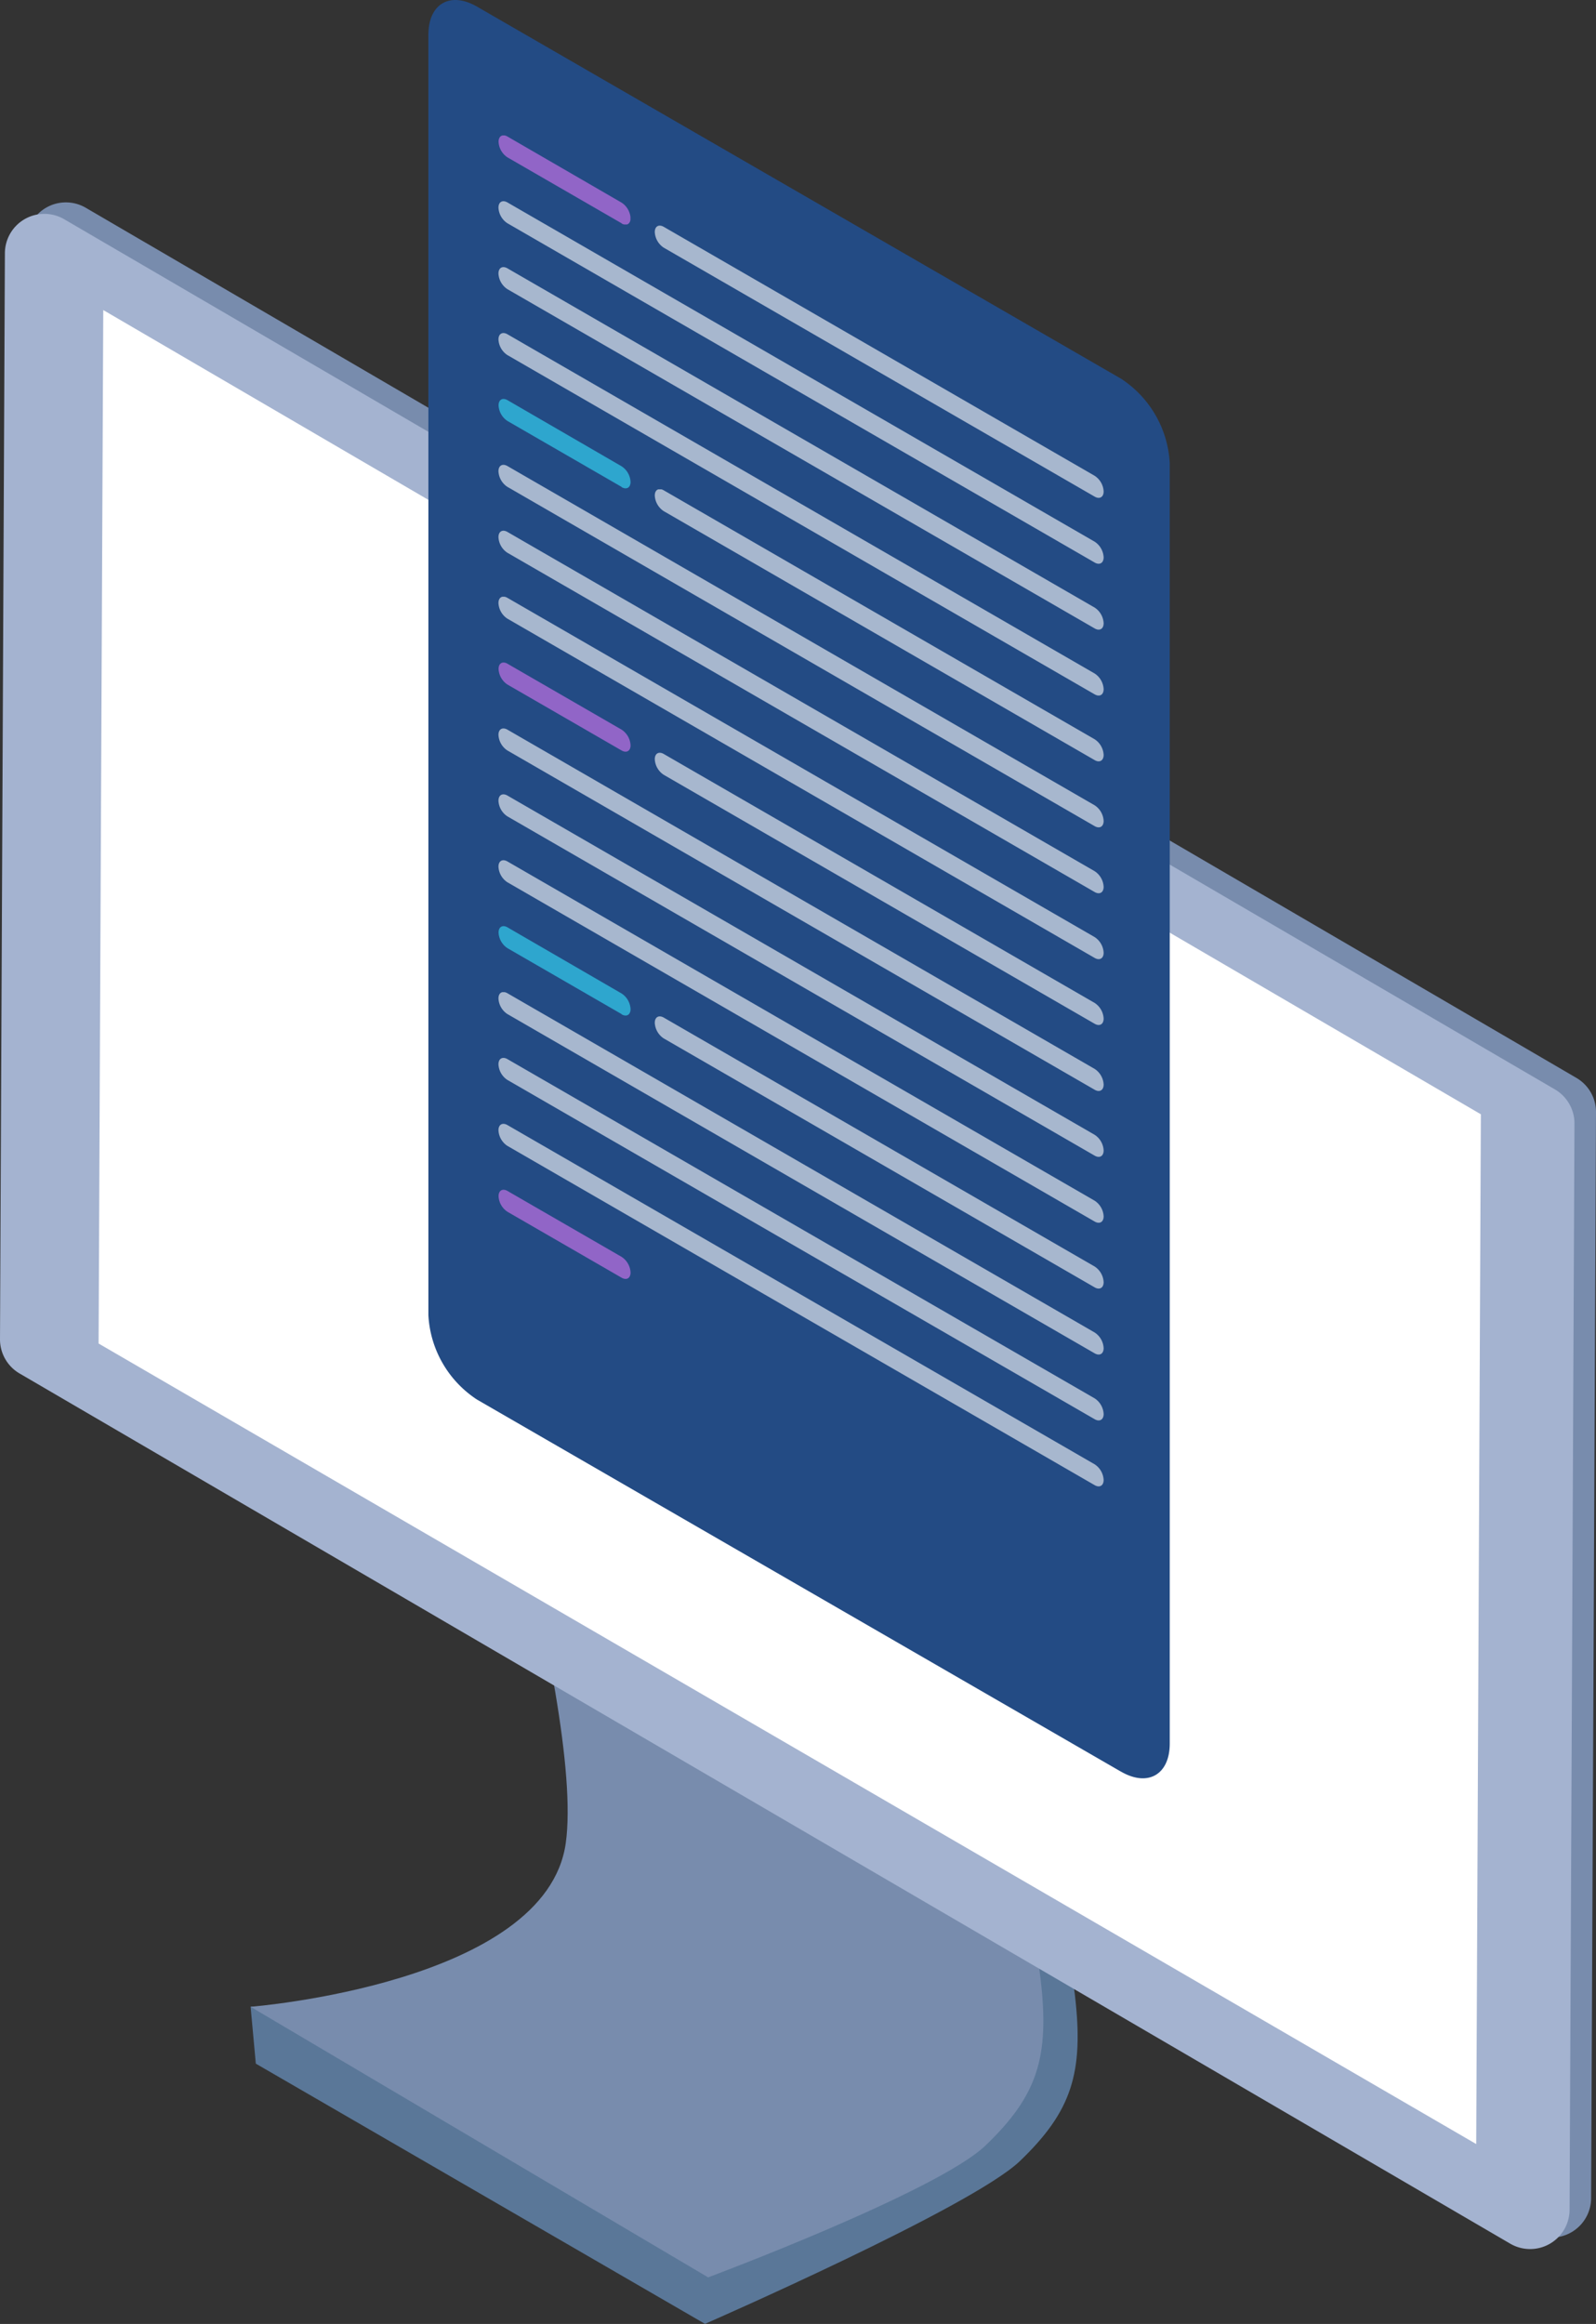 <svg id="グループ_194463" data-name="グループ 194463" xmlns="http://www.w3.org/2000/svg" xmlns:xlink="http://www.w3.org/1999/xlink" width="61.316" height="89.225" viewBox="0 0 61.316 89.225">
  <rect x="0" y="0" width="61.316" height="89.225" fill="#333333" stroke="none"/>
  <defs>
    <clipPath id="clip-path">
      <path id="パス_64526" data-name="パス 64526" d="M0,0H61.316V89.225H0Z" fill="none"/>
    </clipPath>
    <clipPath id="clip-path-3">
      <path id="パス_64568" data-name="パス 64568" d="M0,0H5.071V3.419H0Z" fill="none"/>
    </clipPath>
    <clipPath id="clip-path-4">
      <path id="パス_64566" data-name="パス 64566" d="M0,0H17.244V10.448H0Z" fill="none"/>
    </clipPath>
    <clipPath id="clip-path-5">
      <path id="パス_64564" data-name="パス 64564" d="M0,0H23.25V13.915H0Z" fill="none"/>
    </clipPath>
  </defs>
  <g id="マスクグループ_264" data-name="マスクグループ 264" clip-path="url(#clip-path)">
    <g id="グループ_194461" data-name="グループ 194461">
      <g id="マスクグループ_265" data-name="マスクグループ 265" clip-path="url(#clip-path)">
        <path id="パス_64359" data-name="パス 64359" d="M92.922,427.046s5.363,17.086,4.608,22.476S84.1,455.2,84.1,455.2l.2,2.185,17.257,9.991s10.247-4.474,12.1-6.252c3.963-3.805,1.925-5.887-.78-21.962Z" transform="translate(-74.472 -378.154)" fill="#5a7798"/>
        <path id="パス_64360" data-name="パス 64360" d="M101.678,460.925s8.81-3.29,10.662-5.068c3.963-3.805,1.925-5.887-.78-21.962L91.6,421.776s5.363,17.086,4.608,22.476S84.1,450.536,84.1,450.536" transform="translate(-74.472 -373.488)" fill="#788cad"/>
        <path id="パス_64361" data-name="パス 64361" d="M7.973,112.386a1.516,1.516,0,0,1-.752-1.317l.188-41.7a1.516,1.516,0,0,1,2.28-1.3l57.269,33.408a1.516,1.516,0,0,1,.752,1.317l-.188,41.7a1.516,1.516,0,0,1-2.28,1.3Z" transform="translate(-6.394 -60.092)" fill="#788cad"/>
        <path id="パス_64362" data-name="パス 64362" d="M.752,116.215A1.516,1.516,0,0,1,0,114.9L.188,73.2a1.516,1.516,0,0,1,2.28-1.3l57.269,33.408a1.516,1.516,0,0,1,.752,1.317l-.188,41.7a1.516,1.516,0,0,1-2.28,1.3Z" transform="translate(0 -63.482)" fill="#a4b3d0"/>
        <path id="パス_64363" data-name="パス 64363" d="M33.091,143.679l52.926,30.735.179-39.536L33.27,104Z" transform="translate(-29.303 -92.096)" fill="#fff"/>
        <path id="パス_64364" data-name="パス 64364" d="M170.337,68.02,145.6,53.737a4.135,4.135,0,0,1-1.871-3.24V1.336c0-1.193.838-1.677,1.871-1.08l24.74,14.284a4.135,4.135,0,0,1,1.871,3.24V66.94c0,1.193-.838,1.677-1.871,1.08" transform="translate(-127.271 0)" fill="#234b84"/>
        <g id="グループ_194399" data-name="グループ 194399" transform="translate(19.15 5.2)" opacity="0.6">
          <g id="グループ_194398" data-name="グループ 194398">
            <g id="マスクグループ_286" data-name="マスクグループ 286" clip-path="url(#clip-path-3)">
              <path id="パス_64569" data-name="パス 64569" d="M0,0,4.382,2.53" transform="translate(0.344 0.444)"/>
              <path id="パス_64365" data-name="パス 64365" d="M172,48.793l-4.383-2.53a.761.761,0,0,1-.344-.6c0-.219.154-.309.344-.2L172,48a.761.761,0,0,1,.344.6c0,.219-.154.309-.344.2" transform="translate(-167.269 -45.42)" fill="#db76f4"/>
            </g>
          </g>
        </g>
        <g id="グループ_194402" data-name="グループ 194402" transform="translate(25.156 8.667)" opacity="0.6">
          <g id="グループ_194401" data-name="グループ 194401">
            <g id="マスクグループ_285" data-name="マスクグループ 285" clip-path="url(#clip-path-4)">
              <path id="パス_64567" data-name="パス 64567" d="M0,0,16.556,9.559" transform="translate(0.344 0.444)"/>
              <path id="パス_64366" data-name="パス 64366" d="M236.624,86.106l-16.556-9.559a.761.761,0,0,1-.344-.6c0-.219.154-.309.344-.2l16.556,9.559a.761.761,0,0,1,.344.6c0,.219-.154.309-.344.2" transform="translate(-219.724 -75.705)" fill="#fff"/>
            </g>
          </g>
        </g>
        <g id="グループ_194405" data-name="グループ 194405" transform="translate(19.15 7.73)" opacity="0.6">
          <g id="グループ_194404" data-name="グループ 194404">
            <g id="マスクグループ_284" data-name="マスクグループ 284" clip-path="url(#clip-path-5)">
              <path id="パス_64565" data-name="パス 64565" d="M0,0,22.562,13.026" transform="translate(0.344 0.445)"/>
              <path id="パス_64367" data-name="パス 64367" d="M190.174,81.387,167.612,68.361a.761.761,0,0,1-.344-.6c0-.219.154-.308.344-.2l22.562,13.026a.761.761,0,0,1,.344.6c0,.219-.154.309-.344.2" transform="translate(-167.268 -67.519)" fill="#fff"/>
            </g>
          </g>
        </g>
        <g id="グループ_194408" data-name="グループ 194408" transform="translate(19.15 10.26)" opacity="0.6">
          <g id="グループ_194407" data-name="グループ 194407">
            <g id="マスクグループ_283" data-name="マスクグループ 283" clip-path="url(#clip-path-5)">
              <path id="パス_64563" data-name="パス 64563" d="M0,0,22.562,13.026" transform="translate(0.344 0.445)"/>
              <path id="パス_64368" data-name="パス 64368" d="M190.174,103.486,167.612,90.46a.761.761,0,0,1-.344-.6c0-.219.154-.309.344-.2l22.562,13.026a.761.761,0,0,1,.344.6c0,.219-.154.309-.344.2" transform="translate(-167.268 -89.618)" fill="#fff"/>
            </g>
          </g>
        </g>
        <g id="グループ_194411" data-name="グループ 194411" transform="translate(19.15 12.791)" opacity="0.6">
          <g id="グループ_194410" data-name="グループ 194410">
            <g id="マスクグループ_282" data-name="マスクグループ 282" clip-path="url(#clip-path-5)">
              <path id="パス_64561" data-name="パス 64561" d="M0,0,22.562,13.026" transform="translate(0.344 0.444)"/>
              <path id="パス_64369" data-name="パス 64369" d="M190.174,125.588l-22.562-13.026a.761.761,0,0,1-.344-.6c0-.219.154-.308.344-.2l22.562,13.026a.761.761,0,0,1,.344.6c0,.219-.154.309-.344.2" transform="translate(-167.268 -111.72)" fill="#fff"/>
            </g>
          </g>
        </g>
        <g id="グループ_194414" data-name="グループ 194414" transform="translate(19.15 15.321)" opacity="0.6">
          <g id="グループ_194413" data-name="グループ 194413">
            <g id="マスクグループ_281" data-name="マスクグループ 281" clip-path="url(#clip-path-3)">
              <path id="パス_64559" data-name="パス 64559" d="M0,0,4.382,2.53" transform="translate(0.344 0.444)"/>
              <path id="パス_64370" data-name="パス 64370" d="M172,137.191l-4.383-2.53a.761.761,0,0,1-.344-.6c0-.219.154-.309.344-.2L172,136.4a.761.761,0,0,1,.344.6c0,.219-.154.309-.344.2" transform="translate(-167.269 -133.818)" fill="#36e3ff"/>
            </g>
          </g>
        </g>
        <g id="グループ_194417" data-name="グループ 194417" transform="translate(25.156 18.788)" opacity="0.6">
          <g id="グループ_194416" data-name="グループ 194416">
            <g id="マスクグループ_280" data-name="マスクグループ 280" clip-path="url(#clip-path-4)">
              <path id="パス_64557" data-name="パス 64557" d="M0,0,16.556,9.559" transform="translate(0.344 0.444)"/>
              <path id="パス_64371" data-name="パス 64371" d="M236.624,174.5l-16.556-9.559a.761.761,0,0,1-.344-.6c0-.219.154-.309.344-.2l16.556,9.559a.761.761,0,0,1,.344.6c0,.219-.154.309-.344.2" transform="translate(-219.724 -164.104)" fill="#fff"/>
            </g>
          </g>
        </g>
        <g id="グループ_194420" data-name="グループ 194420" transform="translate(19.15 17.851)" opacity="0.6">
          <g id="グループ_194419" data-name="グループ 194419">
            <g id="マスクグループ_279" data-name="マスクグループ 279" clip-path="url(#clip-path-5)">
              <path id="パス_64555" data-name="パス 64555" d="M0,0,22.562,13.026" transform="translate(0.344 0.445)"/>
              <path id="パス_64372" data-name="パス 64372" d="M190.174,169.786,167.612,156.76a.761.761,0,0,1-.344-.6c0-.219.154-.308.344-.2l22.562,13.026a.761.761,0,0,1,.344.6c0,.219-.154.309-.344.2" transform="translate(-167.268 -155.918)" fill="#fff"/>
            </g>
          </g>
        </g>
        <g id="グループ_194423" data-name="グループ 194423" transform="translate(19.15 20.381)" opacity="0.6">
          <g id="グループ_194422" data-name="グループ 194422">
            <g id="マスクグループ_278" data-name="マスクグループ 278" clip-path="url(#clip-path-5)">
              <path id="パス_64553" data-name="パス 64553" d="M0,0,22.562,13.026" transform="translate(0.344 0.444)"/>
              <path id="パス_64373" data-name="パス 64373" d="M190.174,191.887l-22.562-13.026a.761.761,0,0,1-.344-.6c0-.219.154-.308.344-.2l22.562,13.026a.761.761,0,0,1,.344.6c0,.219-.154.309-.344.2" transform="translate(-167.268 -178.019)" fill="#fff"/>
            </g>
          </g>
        </g>
        <g id="グループ_194426" data-name="グループ 194426" transform="translate(19.15 22.911)" opacity="0.6">
          <g id="グループ_194425" data-name="グループ 194425">
            <g id="マスクグループ_277" data-name="マスクグループ 277" clip-path="url(#clip-path-5)">
              <path id="パス_64551" data-name="パス 64551" d="M0,0,22.562,13.026" transform="translate(0.344 0.445)"/>
              <path id="パス_64374" data-name="パス 64374" d="M190.174,213.986,167.612,200.96a.761.761,0,0,1-.344-.6c0-.219.154-.308.344-.2l22.562,13.026a.761.761,0,0,1,.344.6c0,.219-.154.309-.344.2" transform="translate(-167.268 -200.118)" fill="#fff"/>
            </g>
          </g>
        </g>
        <g id="グループ_194429" data-name="グループ 194429" transform="translate(19.15 25.441)" opacity="0.6">
          <g id="グループ_194428" data-name="グループ 194428">
            <g id="マスクグループ_276" data-name="マスクグループ 276" clip-path="url(#clip-path-3)">
              <path id="パス_64549" data-name="パス 64549" d="M0,0,4.382,2.53" transform="translate(0.344 0.445)"/>
              <path id="パス_64375" data-name="パス 64375" d="M172,225.59l-4.383-2.53a.761.761,0,0,1-.344-.6c0-.219.154-.309.344-.2l4.383,2.53a.761.761,0,0,1,.344.6c0,.219-.154.309-.344.2" transform="translate(-167.269 -222.217)" fill="#db76f4"/>
            </g>
          </g>
        </g>
        <g id="グループ_194432" data-name="グループ 194432" transform="translate(25.156 28.909)" opacity="0.6">
          <g id="グループ_194431" data-name="グループ 194431">
            <g id="マスクグループ_275" data-name="マスクグループ 275" clip-path="url(#clip-path-4)">
              <path id="パス_64547" data-name="パス 64547" d="M0,0,16.556,9.559" transform="translate(0.344 0.445)"/>
              <path id="パス_64376" data-name="パス 64376" d="M236.624,262.9l-16.556-9.559a.761.761,0,0,1-.344-.6c0-.219.154-.309.344-.2l16.556,9.559a.761.761,0,0,1,.344.6c0,.219-.154.309-.344.2" transform="translate(-219.724 -252.502)" fill="#fff"/>
            </g>
          </g>
        </g>
        <g id="グループ_194435" data-name="グループ 194435" transform="translate(19.15 27.972)" opacity="0.6">
          <g id="グループ_194434" data-name="グループ 194434">
            <g id="マスクグループ_274" data-name="マスクグループ 274" clip-path="url(#clip-path-5)">
              <path id="パス_64545" data-name="パス 64545" d="M0,0,22.562,13.026" transform="translate(0.344 0.444)"/>
              <path id="パス_64377" data-name="パス 64377" d="M190.174,258.187l-22.562-13.026a.761.761,0,0,1-.344-.6c0-.219.154-.308.344-.2l22.562,13.026a.761.761,0,0,1,.344.6c0,.219-.154.309-.344.2" transform="translate(-167.268 -244.319)" fill="#fff"/>
            </g>
          </g>
        </g>
        <g id="グループ_194438" data-name="グループ 194438" transform="translate(19.15 30.502)" opacity="0.6">
          <g id="グループ_194437" data-name="グループ 194437">
            <g id="マスクグループ_273" data-name="マスクグループ 273" clip-path="url(#clip-path-5)">
              <path id="パス_64543" data-name="パス 64543" d="M0,0,22.562,13.026" transform="translate(0.344 0.444)"/>
              <path id="パス_64378" data-name="パス 64378" d="M190.174,280.286,167.612,267.26a.761.761,0,0,1-.344-.6c0-.219.154-.308.344-.2l22.562,13.026a.761.761,0,0,1,.344.6c0,.219-.154.309-.344.2" transform="translate(-167.268 -266.418)" fill="#fff"/>
            </g>
          </g>
        </g>
        <g id="グループ_194441" data-name="グループ 194441" transform="translate(19.15 33.032)" opacity="0.6">
          <g id="グループ_194440" data-name="グループ 194440">
            <g id="マスクグループ_272" data-name="マスクグループ 272" clip-path="url(#clip-path-5)">
              <path id="パス_64541" data-name="パス 64541" d="M0,0,22.562,13.026" transform="translate(0.344 0.445)"/>
              <path id="パス_64379" data-name="パス 64379" d="M190.174,302.385l-22.562-13.026a.761.761,0,0,1-.344-.6c0-.219.154-.308.344-.2l22.562,13.026a.761.761,0,0,1,.344.6c0,.219-.154.309-.344.2" transform="translate(-167.268 -288.517)" fill="#fff"/>
            </g>
          </g>
        </g>
        <g id="グループ_194444" data-name="グループ 194444" transform="translate(19.15 35.562)" opacity="0.6">
          <g id="グループ_194443" data-name="グループ 194443">
            <g id="マスクグループ_271" data-name="マスクグループ 271" clip-path="url(#clip-path-3)">
              <path id="パス_64539" data-name="パス 64539" d="M0,0,4.382,2.53" transform="translate(0.344 0.444)"/>
              <path id="パス_64380" data-name="パス 64380" d="M172,313.991l-4.383-2.53a.761.761,0,0,1-.344-.6c0-.219.154-.309.344-.2L172,313.2a.761.761,0,0,1,.344.6c0,.219-.154.309-.344.2" transform="translate(-167.269 -310.618)" fill="#36e3ff"/>
            </g>
          </g>
        </g>
        <g id="グループ_194447" data-name="グループ 194447" transform="translate(25.156 39.03)" opacity="0.6">
          <g id="グループ_194446" data-name="グループ 194446">
            <g id="マスクグループ_270" data-name="マスクグループ 270" clip-path="url(#clip-path-4)">
              <path id="パス_64537" data-name="パス 64537" d="M0,0,16.556,9.559" transform="translate(0.344 0.444)"/>
              <path id="パス_64381" data-name="パス 64381" d="M236.624,351.3l-16.556-9.558a.761.761,0,0,1-.344-.6c0-.219.154-.308.344-.2l16.556,9.558a.761.761,0,0,1,.344.6c0,.219-.154.309-.344.2" transform="translate(-219.724 -340.903)" fill="#fff"/>
            </g>
          </g>
        </g>
        <g id="グループ_194450" data-name="グループ 194450" transform="translate(19.15 38.092)" opacity="0.6">
          <g id="グループ_194449" data-name="グループ 194449">
            <g id="マスクグループ_269" data-name="マスクグループ 269" clip-path="url(#clip-path-5)">
              <path id="パス_64535" data-name="パス 64535" d="M0,0,22.562,13.026" transform="translate(0.344 0.445)"/>
              <path id="パス_64382" data-name="パス 64382" d="M190.174,346.585l-22.562-13.026a.761.761,0,0,1-.344-.6c0-.219.154-.308.344-.2l22.562,13.026a.761.761,0,0,1,.344.6c0,.22-.154.309-.344.2" transform="translate(-167.268 -332.717)" fill="#fff"/>
            </g>
          </g>
        </g>
        <g id="グループ_194453" data-name="グループ 194453" transform="translate(19.15 40.622)" opacity="0.6">
          <g id="グループ_194452" data-name="グループ 194452">
            <g id="マスクグループ_268" data-name="マスクグループ 268" clip-path="url(#clip-path-5)">
              <path id="パス_64533" data-name="パス 64533" d="M0,0,22.562,13.026" transform="translate(0.344 0.444)"/>
              <path id="パス_64383" data-name="パス 64383" d="M190.174,368.684l-22.562-13.026a.761.761,0,0,1-.344-.6c0-.219.154-.308.344-.2l22.562,13.026a.761.761,0,0,1,.344.6c0,.219-.154.309-.344.2" transform="translate(-167.268 -354.817)" fill="#fff"/>
            </g>
          </g>
        </g>
        <g id="グループ_194456" data-name="グループ 194456" transform="translate(19.15 43.153)" opacity="0.6">
          <g id="グループ_194455" data-name="グループ 194455">
            <g id="マスクグループ_267" data-name="マスクグループ 267" clip-path="url(#clip-path-5)">
              <path id="パス_64531" data-name="パス 64531" d="M0,0,22.562,13.026" transform="translate(0.344 0.444)"/>
              <path id="パス_64384" data-name="パス 64384" d="M190.174,390.786,167.612,377.76a.761.761,0,0,1-.344-.6c0-.219.154-.308.344-.2l22.562,13.026a.761.761,0,0,1,.344.6c0,.219-.154.309-.344.2" transform="translate(-167.268 -376.918)" fill="#fff"/>
            </g>
          </g>
        </g>
        <g id="グループ_194459" data-name="グループ 194459" transform="translate(19.15 45.683)" opacity="0.6">
          <g id="グループ_194458" data-name="グループ 194458">
            <g id="マスクグループ_266" data-name="マスクグループ 266" clip-path="url(#clip-path-3)">
              <path id="パス_64529" data-name="パス 64529" d="M0,0,4.382,2.53" transform="translate(0.344 0.444)"/>
              <path id="パス_64385" data-name="パス 64385" d="M172,402.389l-4.383-2.53a.761.761,0,0,1-.344-.6c0-.219.154-.309.344-.2l4.383,2.53a.761.761,0,0,1,.344.6c0,.22-.154.309-.344.2" transform="translate(-167.269 -399.016)" fill="#db76f4"/>
            </g>
          </g>
        </g>
      </g>
    </g>
  </g>
</svg>
